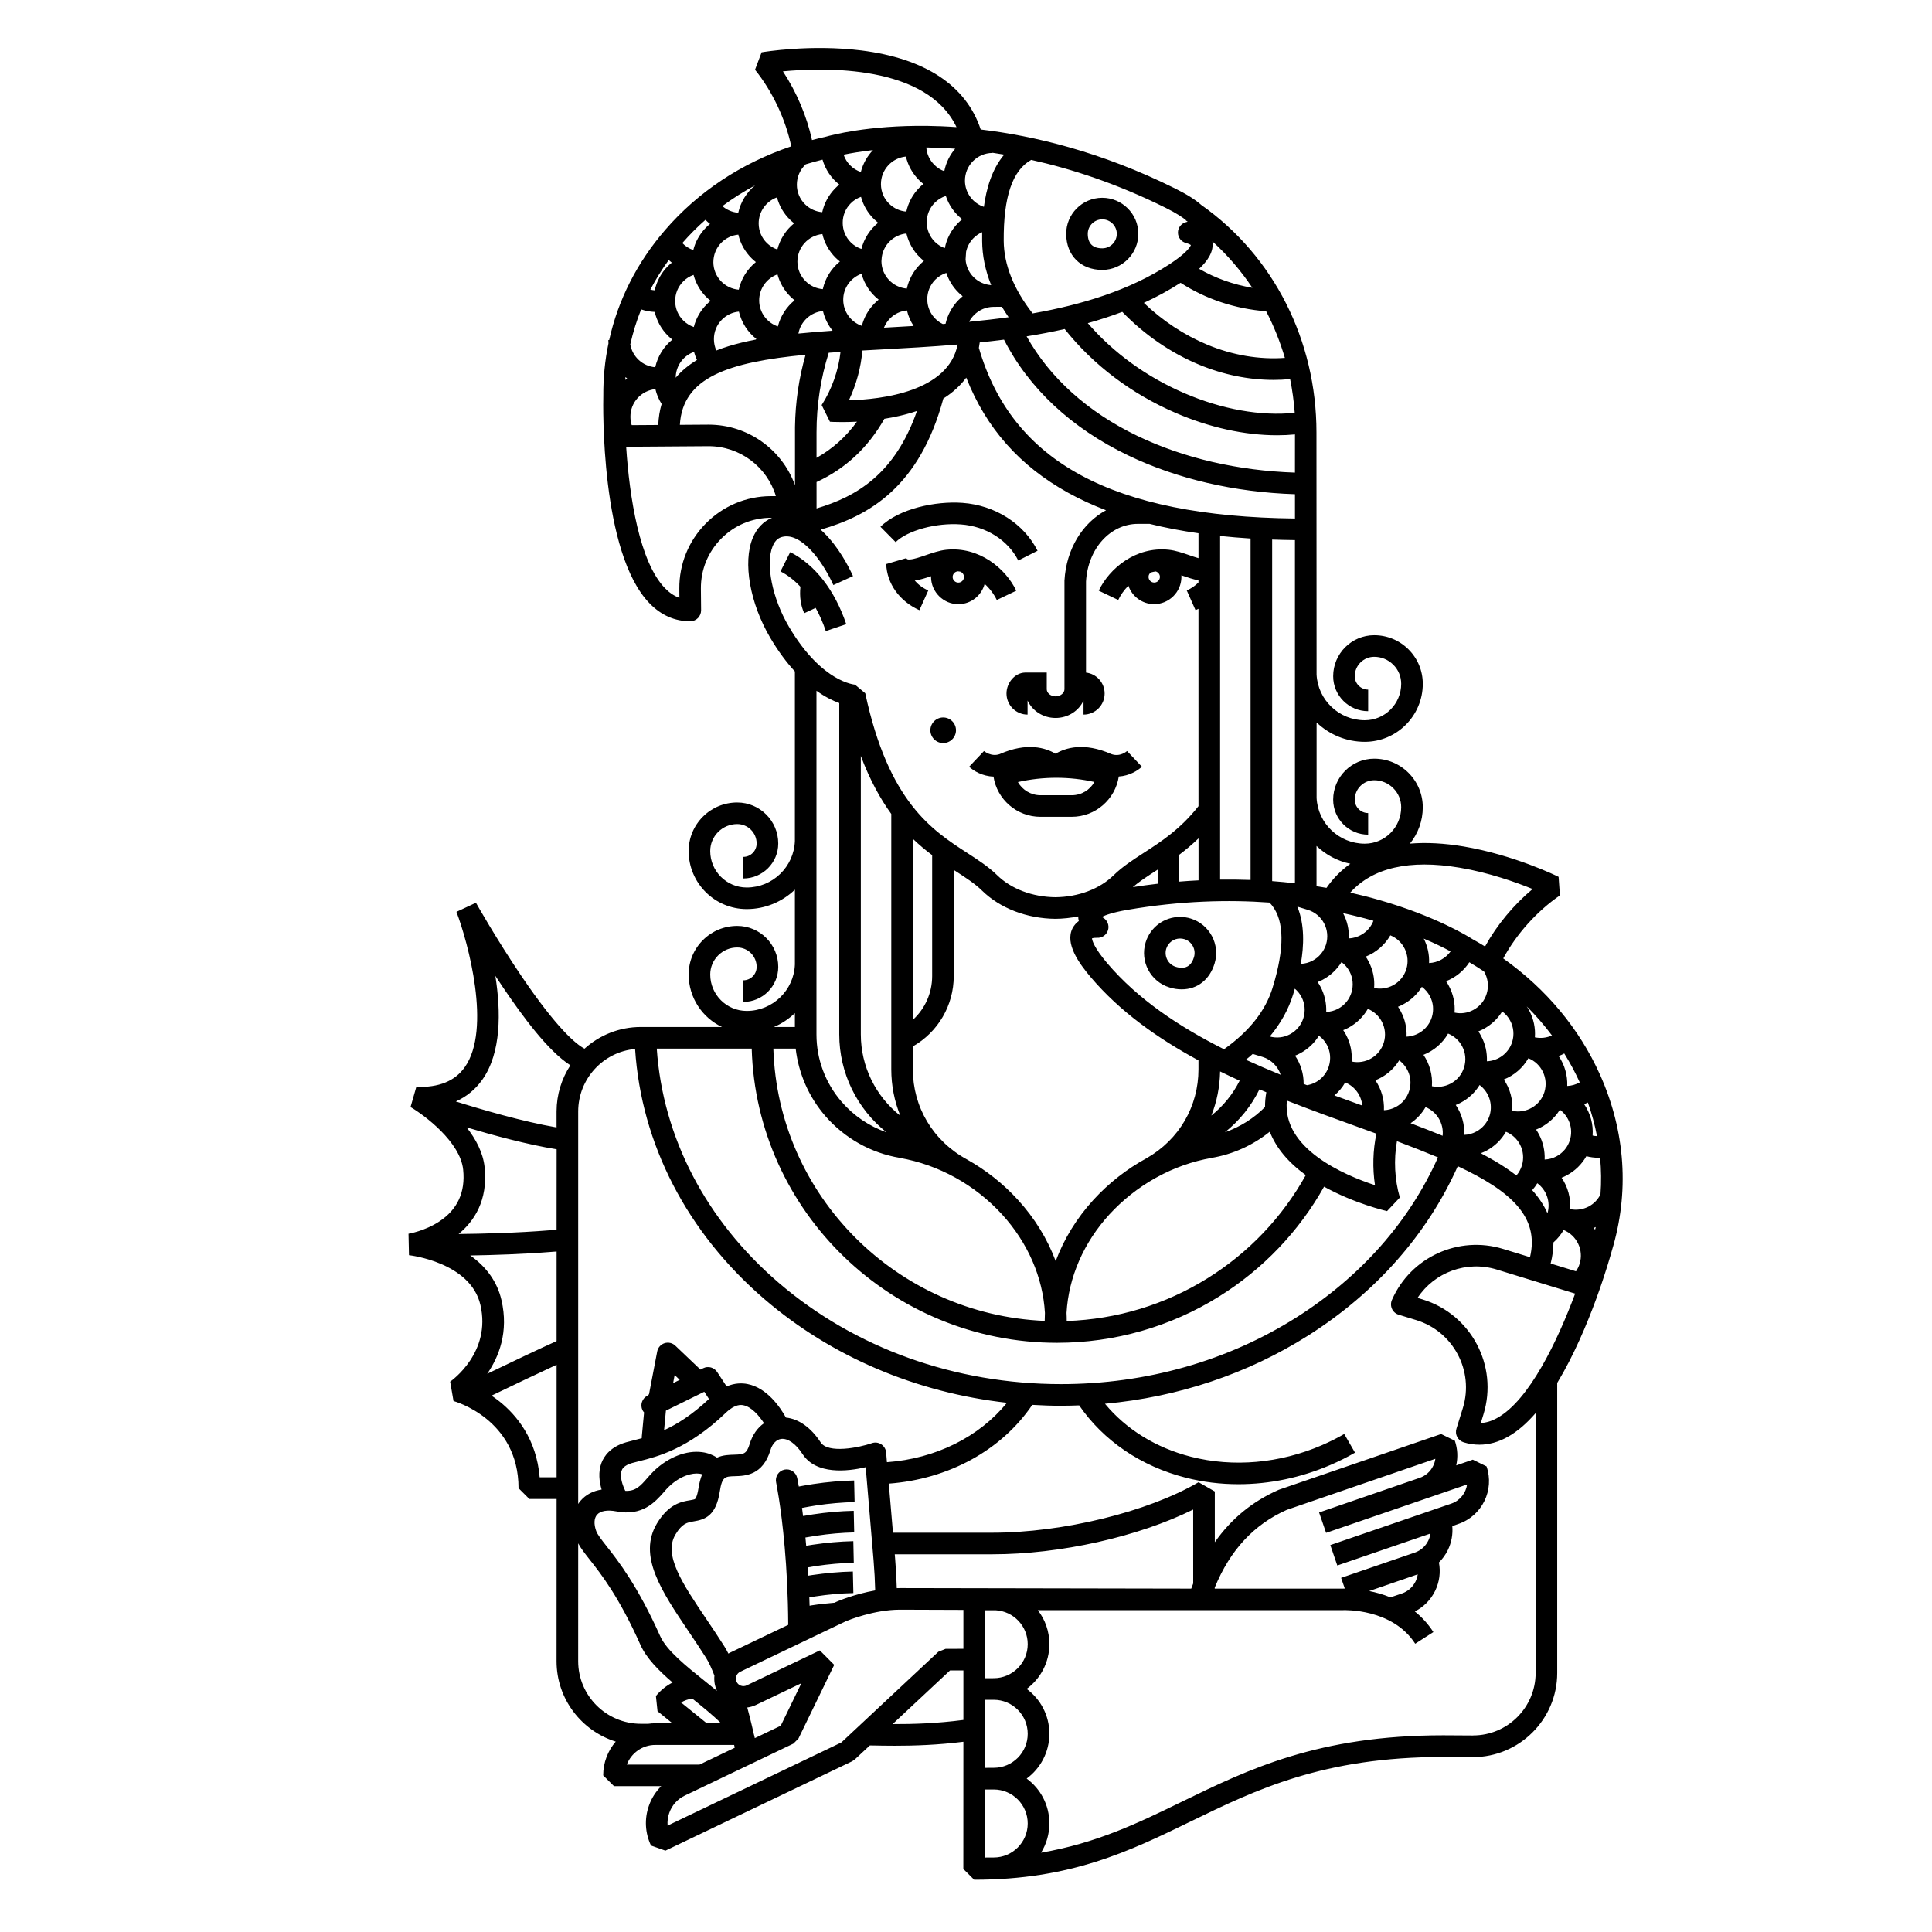 <?xml version="1.0" encoding="UTF-8"?>
<!-- Uploaded to: ICON Repo, www.iconrepo.com, Generator: ICON Repo Mixer Tools -->
<svg fill="#000000" width="800px" height="800px" version="1.1" viewBox="144 144 512 512" xmlns="http://www.w3.org/2000/svg">
 <path d="m381.36 287.67-4.027-4.074c4.926-4.84 14.672-6.852 21.754-6.332 8.629 0.629 16.246 5.492 19.879 12.688l-5.113 2.586c-2.734-5.41-8.555-9.078-15.195-9.562-6.531-0.488-14.141 1.574-17.297 4.695zm45.191-81.641c-0.039-5.266 4.223-9.582 9.496-9.617h0.059c5.246 0 9.531 4.258 9.562 9.492 0.031 5.269-4.223 9.586-9.496 9.621h-0.082c-5.672 0-9.5-3.82-9.539-9.496zm5.719-0.035c0.02 2.527 1.309 3.812 3.828 3.812h0.047c2.117-0.012 3.828-1.75 3.82-3.871-0.02-2.098-1.75-3.809-3.856-3.809-2.148 0.016-3.852 1.75-3.84 3.867zm-38.316 128.14c-1.867 0-3.394 1.527-3.394 3.391 0 1.875 1.527 3.394 3.394 3.394 1.867 0 3.394-1.523 3.394-3.394 0-1.863-1.523-3.391-3.394-3.391zm-31.113-22.902 5.422-1.82c-3.027-9.008-8.293-15.789-14.848-19.098l-2.578 5.109c1.879 0.953 3.664 2.336 5.285 4.07-0.277 2.574 0.07 4.992 1.004 7.008l3.031-1.406c1.039 1.875 1.945 3.926 2.684 6.137zm50.48-10.691-5.164 2.465c-0.719-1.5-1.812-3.008-3.219-4.277-0.797 3.043-3.543 5.332-6.848 5.379l-0.137 0.004c-3.894 0-7.144-3.188-7.215-7.098 0-0.105 0.012-0.215 0.012-0.316-1.309 0.441-2.816 0.938-4.332 1.152 0.922 1.074 2.125 1.984 3.582 2.629l-2.348 5.223c-5.254-2.352-8.621-7.039-8.793-12.227l5.32-1.562c0.141 0.246 0.227 0.395 0.961 0.348 1.109-0.07 2.664-0.609 4.18-1.129 1.785-0.609 3.613-1.246 5.43-1.441 8.758-0.922 15.766 4.973 18.57 10.852zm-13.863-3.68c0-0.629-0.422-1.168-0.984-1.375-0.207-0.031-0.402-0.059-0.609-0.086-0.805 0.066-1.414 0.719-1.406 1.516 0.012 0.816 0.695 1.477 1.496 1.477h0.035c0.828-0.016 1.492-0.703 1.469-1.531zm9.461 46.984c7.289-3.231 12.223-1.641 14.816-0.102 2.59-1.547 7.508-3.129 14.801 0.102 2.242 0.805 3.984-0.664 4.18-0.836l-0.031 0.023 3.926 4.156c-1.125 1.062-3.344 2.414-6.121 2.594-0.934 6.039-6.168 10.68-12.465 10.68l-8.281 0.004c-6.297 0-11.531-4.629-12.461-10.664-2.934-0.09-5.285-1.508-6.453-2.609l3.934-4.156c0.004-0.008 1.902 1.613 4.156 0.809zm4.832 7.41c1.188 2.082 3.438 3.488 5.992 3.488h8.293c2.574 0 4.82-1.414 5.984-3.512-3.258-0.73-6.644-1.109-10.086-1.109-3.453 0-6.863 0.379-10.184 1.133zm33.848 42.5c1.238-4.039 4.918-6.758 9.129-6.758 0.953 0 1.898 0.141 2.816 0.422 5.027 1.547 7.879 6.902 6.328 11.934-1.32 4.289-4.566 6.832-8.711 6.832-1.062 0-2.144-0.156-3.238-0.508-5.031-1.527-7.863-6.883-6.324-11.922zm8.012 6.469c0.535 0.172 1.062 0.25 1.559 0.25 1.602 0 2.664-0.906 3.238-2.797 0.621-2.016-0.516-4.172-2.539-4.793-0.371-0.109-0.746-0.168-1.133-0.168-1.691 0-3.16 1.09-3.672 2.711-0.609 2.031 0.531 4.184 2.547 4.797zm115.5 75.367c-0.414 1.543-5.707 20.5-14.434 34.898v76.859c0 12.297-10.027 22.309-22.359 22.309v-0.012l-0.02 0.012-7.871-0.039c-31.746 0-49.555 8.664-66.773 17.035-16.375 7.969-31.852 15.496-57.496 15.496l-2.863-2.852 0.012-33.711c-6.848 0.855-12.891 1.055-18.191 1.055-2.344 0-4.527-0.047-6.594-0.086l-3.953 3.684-0.719 0.508-49.508 23.695-3.82-1.355c-1.586-3.324-1.785-7.074-0.555-10.551 0.691-1.988 1.809-3.738 3.266-5.184h-12.516l-2.863-2.848c0-3.441 1.258-6.57 3.324-8.961-9.074-2.836-15.684-11.309-15.684-21.289l0.012-43.016h-7.227l-2.863-2.856c0-18.367-17.062-23.043-17.23-23.094l-0.887-5.129c0.434-0.312 10.934-7.766 8.02-20.328-2.625-11.352-18.766-13.18-18.934-13.195l-0.125-5.68c0.047-0.012 4.273-0.691 8.137-3.238 4.832-3.16 6.969-7.773 6.348-13.738-0.746-7.371-10.324-14.484-13.945-16.602l1.527-5.336c6.019 0.168 10.223-1.535 12.832-5.215 7.18-10.086 0.855-33.141-2.195-41.176l5.168-2.41c0.055 0.098 5.488 9.734 12.062 19.441 9.445 13.926 14.453 18.031 16.707 19.23 3.953-3.57 9.191-5.75 14.918-5.75h21.52c-5.215-2.457-8.836-7.769-8.836-13.91 0-3.445 1.34-6.676 3.769-9.105 2.422-2.43 5.656-3.769 9.105-3.769 5.992 0 10.871 4.875 10.871 10.867 0 5.113-4.16 9.273-9.27 9.273v-5.727c1.961 0 3.543-1.586 3.543-3.551 0-2.836-2.301-5.148-5.144-5.148-1.91 0-3.707 0.746-5.059 2.102-1.352 1.355-2.098 3.148-2.098 5.059 0 5.32 4.336 9.652 9.664 9.652 6.887 0 12.523-5.481 12.773-12.316v-19.816c-3.324 3.18-7.824 5.144-12.773 5.144-8.484 0-15.383-6.898-15.383-15.371 0-3.441 1.34-6.676 3.769-9.109 2.422-2.43 5.656-3.769 9.105-3.769 5.992 0 10.871 4.875 10.871 10.867 0 5.113-4.16 9.27-9.27 9.27v-5.719c1.961 0 3.543-1.594 3.543-3.551 0-2.84-2.301-5.148-5.144-5.148-1.91 0-3.707 0.75-5.059 2.098-1.352 1.355-2.098 3.148-2.098 5.062 0 5.324 4.336 9.652 9.664 9.652 6.887 0 12.523-5.488 12.773-12.332v-44.926c-2.195-2.387-4.418-5.336-6.543-8.953-5.379-9.129-7.289-19.984-4.637-26.398 1.062-2.586 2.816-4.414 5.117-5.375h-0.359c-4.973 0.035-9.637 2.004-13.121 5.547-3.5 3.543-5.402 8.227-5.367 13.203l0.055 5.785c0 0.754-0.309 1.484-0.828 2.031-0.527 0.539-1.258 0.84-2.016 0.852h-0.105c-4.016 0-7.609-1.578-10.656-4.691-13.121-13.367-12.359-52.793-12.309-55.078-0.031-4.719 0.422-9.352 1.367-13.863-0.02-0.293-0.039-0.586-0.039-0.883h0.227c2.363-10.641 7.379-20.555 14.848-29.191 8.758-10.137 20.191-17.688 33.406-22.148-1.516-7.184-4.992-14.578-9.605-20.297l1.742-4.621c0.523-0.09 12.957-2.16 26.379-0.5 16.984 2.117 27.855 9.332 31.684 20.953 14.09 1.668 31.93 5.906 51.465 15.609 3.129 1.551 5.43 2.992 6.996 4.398 19.215 13.523 30.52 35.957 30.52 60.262l0.031 64.184c0.352 6.734 5.949 12.105 12.773 12.105 5.332 0 9.652-4.332 9.652-9.656 0-1.914-0.734-3.707-2.098-5.059-1.355-1.355-3.148-2.098-5.059-2.098-2.836 0-5.148 2.309-5.148 5.148 0 1.953 1.598 3.547 3.551 3.547v5.719c-5.113 0-9.273-4.156-9.273-9.266 0-5.996 4.887-10.871 10.871-10.871 3.441 0 6.672 1.34 9.109 3.773 2.43 2.434 3.769 5.664 3.769 9.105 0 8.48-6.898 15.375-15.375 15.375-4.941 0-9.445-1.949-12.766-5.129v20.02c0.348 6.734 5.945 12.105 12.766 12.105 5.332 0 9.652-4.332 9.652-9.656 0-1.91-0.734-3.703-2.098-5.055-1.355-1.355-3.148-2.102-5.059-2.102-2.836 0-5.148 2.312-5.148 5.152 0 1.953 1.598 3.547 3.551 3.547v5.723c-5.113 0-9.273-4.156-9.273-9.27 0-5.996 4.887-10.871 10.871-10.871 3.441 0 6.672 1.34 9.109 3.773 2.422 2.434 3.769 5.664 3.769 9.098 0 3.652-1.27 7.004-3.41 9.645 4.312-0.363 9.098-0.109 14.27 0.762 13.336 2.254 24.668 7.809 25.129 8.047l0.348 4.922c-6.082 4.156-11.523 10.242-15.02 16.695 11.375 8.07 20.152 18.574 25.645 30.805 6.762 15.098 7.844 31.277 3.094 46.789zm-7.289-38.969c1.633 2.41 2.457 5.332 2.231 8.309 0.395 0.098 0.777 0.141 1.164 0.152-0.574-2.992-1.379-5.965-2.414-8.906-0.328 0.156-0.648 0.309-0.98 0.445zm-6.762-12.758c1.57 2.301 2.383 5.074 2.273 7.93 1.152-0.055 2.301-0.383 3.316-0.953-1.199-2.644-2.586-5.203-4.109-7.664-0.488 0.266-0.973 0.496-1.48 0.688zm-5.984 19.488c0.277 0.414 0.527 0.828 0.754 1.25 1.102 2.098 1.613 4.387 1.516 6.691 1.074-0.051 2.137-0.316 3.129-0.848 1.723-0.926 3.004-2.449 3.57-4.328 0.938-3.043-0.238-6.242-2.656-8.039-1.492 2.414-3.734 4.254-6.312 5.273zm0.328 14.215c-0.395 0.648-0.855 1.27-1.359 1.84 1.762 1.949 3.102 3.984 4.047 6.121 0.883-3.031-0.281-6.172-2.688-7.961zm-2.809-46.867c0.246 0.363 0.465 0.73 0.672 1.125 1.168 2.207 1.672 4.644 1.492 7.074 1.559 0.324 3.125 0.137 4.527-0.492-2.035-2.719-4.258-5.281-6.691-7.707zm-6.07 19.375c1.633 2.394 2.457 5.324 2.242 8.312 3.672 0.777 7.402-1.367 8.523-5.008 1.113-3.664-0.766-7.531-4.258-8.941-1.48 2.594-3.801 4.559-6.508 5.637zm-10.48 14.672c1.082-0.039 2.156-0.312 3.141-0.848 1.734-0.918 3.004-2.438 3.582-4.316 0.926-3.043-0.238-6.231-2.664-8.047-1.199 1.977-2.91 3.578-4.988 4.68-0.434 0.238-0.875 0.441-1.328 0.609 1.559 2.305 2.375 5.066 2.258 7.922zm-21.285-6.535c1.082-0.039 2.144-0.312 3.141-0.848 1.723-0.918 2.992-2.449 3.562-4.316 0.945-3.047-0.227-6.246-2.656-8.051-1.496 2.43-3.738 4.273-6.316 5.285 1.566 2.301 2.391 5.078 2.269 7.93zm-1.996 6.227c-0.02 0-0.031-0.012-0.039-0.02-1.465-0.527-2.961-1.082-4.492-1.629-6.262-2.258-12.727-4.59-19.195-7.129-1.289 12.723 15.168 19.738 23.348 22.426-0.684-4.543-0.559-9.273 0.379-13.648zm-122.85-23.129v6.051c0 10.004 5.336 18.984 14.297 23.879 5.019 2.805 9.621 6.422 13.551 10.734 4.445 4.863 7.82 10.375 10.004 16.227 2.191-5.856 5.562-11.367 10-16.227 4.082-4.457 8.855-8.188 14.09-11.039 8.664-4.949 13.75-13.766 13.75-23.578v-2.348c-10.867-5.871-20.832-12.953-28.555-22.051-3.062-3.621-6.906-8.887-4.812-12.973 0.438-0.828 1.012-1.441 1.652-1.906-0.105-0.387-0.152-0.801-0.152-1.219-1.953 0.395-3.965 0.613-6.019 0.637h-0.031c-7.578-0.07-14.66-2.797-19.445-7.481-1.883-1.848-4.289-3.402-7.059-5.203-0.145-0.09-0.297-0.188-0.434-0.281v28.129c0.004 7.785-4.176 14.859-10.836 18.648zm5.117-18.641v-32.051c-1.684-1.254-3.394-2.672-5.117-4.328v47.977c3.207-2.918 5.117-7.098 5.117-11.598zm46.602-12.164c-0.395 1.289-1.633 2.137-2.992 2.019-0.395-0.023-0.961 0.047-1.258 0.156 0.051 0.535 0.516 2.414 4.035 6.57 8.117 9.551 19.027 16.828 30.961 22.809 6.672-4.734 10.992-10.195 12.852-16.242 0.215-0.699 0.414-1.387 0.598-2.066l0.02-0.039c2.746-9.961 2.273-16.703-1.41-20.52-10.891-0.789-23.582-0.488-37.695 1.934-3.949 0.68-5.859 1.41-6.742 1.867 0.105 0.066 0.188 0.133 0.281 0.176 1.176 0.656 1.746 2.039 1.352 3.336zm13.156-12.305v-3.738c-0.176 0.121-0.363 0.242-0.551 0.359-2.301 1.492-4.336 2.816-6.039 4.281 2.074-0.328 4.277-0.633 6.59-0.902zm10.832-0.898v-11.125c-1.715 1.656-3.438 3.082-5.117 4.348v7.113c1.664-0.141 3.379-0.25 5.117-0.336zm-57.344-171.77c-0.852 0.367-1.621 0.898-2.301 1.578-0.992 1.008-1.652 2.246-1.949 3.602l-0.137 2.035c0.117 1.789 0.867 3.457 2.156 4.727 1.258 1.246 2.883 1.961 4.625 2.09-1.559-3.891-2.371-7.801-2.394-11.703-0.012-0.637-0.012-1.43 0-2.328zm-3.457 23.75c3.492-0.336 6.996-0.734 10.469-1.219-0.641-0.922-1.219-1.84-1.773-2.766l-2.227 0.02c-1.965 0.016-3.805 0.785-5.176 2.188-0.527 0.531-0.961 1.129-1.293 1.777zm2.59 6.914c8.797 30.273 35.512 44.691 83.77 45.211v-6.438c-16.02-0.52-31.223-4.039-44.238-10.297-14.988-7.199-26.312-17.773-32.875-30.668-2.156 0.281-4.293 0.523-6.43 0.746-0.059 0.492-0.141 0.977-0.227 1.445zm77.723 50.793v90.516c1.98 0.152 4.004 0.336 6.039 0.574v-90.949c-2.055-0.02-4.059-0.07-6.039-0.141zm-13.793 90.117c2.625-0.035 5.332-0.012 8.074 0.09v-90.484c-2.769-0.176-5.453-0.402-8.074-0.676zm1.27 66.957c3.977-1.387 7.652-3.68 10.637-6.699-0.012-1.281 0.102-2.59 0.344-3.906-0.621-0.262-1.219-0.516-1.828-0.766-2.164 4.418-5.312 8.312-9.152 11.371zm3.91-13.68c-1.742-0.785-3.465-1.602-5.184-2.445-0.082 4.098-0.867 8.047-2.324 11.695 3.125-2.492 5.711-5.656 7.508-9.25zm10.871-1.562c-0.73-2.188-2.449-4.004-4.801-4.727l-2.602-0.797c-0.59 0.523-1.188 1.039-1.82 1.547 3.031 1.387 6.113 2.707 9.223 3.977zm-56.75 63.109c0.039 0.727 0.051 1.438 0.051 2.152 13.246-0.449 26.086-4.328 37.293-11.316 10.914-6.781 19.871-16.211 26.059-27.348-4.719-3.426-7.898-7.289-9.543-11.508-4.457 3.586-9.785 6.004-15.434 6.941v0.012c-5.059 0.887-9.965 2.625-14.473 5.109-0.168 0.105-0.508 0.277-0.508 0.277-4.469 2.516-8.566 5.758-12.086 9.582-6.828 7.473-10.82 16.664-11.359 26.098zm84.078-71.633c0.578-1.879 0.383-3.859-0.539-5.586-0.805-1.535-2.117-2.707-3.691-3.356-1.219 2.125-2.996 3.859-5.203 5.039-0.434 0.227-0.867 0.434-1.32 0.598 0.266 0.402 0.523 0.816 0.742 1.238 1.18 2.211 1.672 4.648 1.484 7.074 3.664 0.793 7.402-1.352 8.527-5.008zm-10.23 10.559c-0.754 1.328-1.734 2.481-2.863 3.445 2.481 0.922 4.949 1.805 7.394 2.684-0.246-2.668-1.949-5.074-4.531-6.129zm12.648-25.727c1.723-0.926 2.992-2.449 3.562-4.316 1.125-3.656-0.777-7.527-4.242-8.941-1.512 2.606-3.836 4.566-6.531 5.637 0.281 0.395 0.523 0.805 0.746 1.246 1.176 2.207 1.684 4.641 1.484 7.078 1.695 0.348 3.434 0.113 4.981-0.703zm-5.164-17.109c-0.156-0.047-0.297-0.086-0.441-0.133-2.301-0.656-4.84-1.293-7.598-1.895v0.012c1.113 2.09 1.613 4.383 1.516 6.68 2.84-0.125 5.449-1.906 6.523-4.664zm-8.457 10.945c-1.211 1.961-2.922 3.57-5.008 4.684-0.434 0.227-0.867 0.422-1.32 0.598 0.277 0.402 0.523 0.805 0.75 1.238 1.109 2.09 1.613 4.387 1.523 6.688 1.082-0.047 2.144-0.316 3.129-0.84 1.734-0.926 2.992-2.449 3.57-4.328 0.562-1.867 0.387-3.848-0.527-5.578-0.523-0.984-1.25-1.82-2.117-2.461zm-10.992 24.18c-0.434 0.227-0.867 0.441-1.32 0.609 1.477 2.176 2.301 4.793 2.273 7.488 0.297 0.105 0.59 0.23 0.898 0.344 2.727-0.453 4.977-2.398 5.805-5.09 0.559-1.867 0.383-3.856-0.527-5.578-0.523-0.984-1.25-1.809-2.125-2.457-1.203 1.957-2.906 3.57-5.004 4.684zm34.934-9.605c0.57-1.867 0.383-3.848-0.539-5.578-0.523-0.973-1.238-1.797-2.117-2.449-1.199 1.961-2.91 3.566-4.996 4.676-0.422 0.227-0.867 0.441-1.32 0.609 0.277 0.402 0.527 0.805 0.746 1.238 1.113 2.098 1.621 4.375 1.516 6.68 3.019-0.129 5.766-2.121 6.711-5.176zm6.012-1.195c1.672 0.367 3.406 0.133 4.938-0.684 1.742-0.922 3.012-2.449 3.57-4.316 0.629-2.004 0.332-4.152-0.699-5.898-1.27-0.848-2.57-1.664-3.894-2.445-1.496 2.309-3.672 4.047-6.16 5.027 0.277 0.402 0.523 0.816 0.742 1.25 1.18 2.207 1.691 4.652 1.504 7.066zm-1.055-16.211c-1.652-0.898-4.055-2.09-7.106-3.391 1.004 1.977 1.508 4.195 1.406 6.473 2.269-0.094 4.387-1.238 5.699-3.082zm-10.594 45.531c2.922 1.102 5.758 2.207 8.484 3.324 0.352-3.219-1.477-6.359-4.516-7.598-0.984 1.703-2.336 3.16-3.969 4.273zm10.605-10.5c1.734-0.918 3.004-2.445 3.57-4.324 0.578-1.863 0.395-3.863-0.523-5.586-0.816-1.535-2.125-2.699-3.719-3.352-1.484 2.609-3.82 4.559-6.523 5.633 1.633 2.41 2.457 5.332 2.242 8.316 1.68 0.367 3.422 0.117 4.953-0.688zm8.121 18.398c0.059 0.07 0.102 0.137 0.137 0.195 2.281 1.199 4.418 2.43 6.34 3.719 1.004 0.664 1.941 1.355 2.828 2.035 0.66-0.754 1.16-1.664 1.465-2.644 0.57-1.867 0.383-3.859-0.523-5.586-0.816-1.531-2.117-2.707-3.707-3.356-1.203 2.125-3.004 3.859-5.199 5.039-0.449 0.227-0.891 0.434-1.34 0.598zm5.547-37.52c-1.199 1.949-2.91 3.562-4.996 4.676-0.434 0.227-0.867 0.434-1.32 0.609 0.277 0.395 0.523 0.805 0.734 1.238 1.129 2.086 1.617 4.379 1.527 6.68 3.019-0.125 5.773-2.117 6.711-5.164 0.57-1.863 0.383-3.859-0.535-5.582-0.52-1-1.242-1.816-2.121-2.457zm-40.266-31.492c2.488 0.559 5.008 1.188 7.516 1.91 15.125 4.324 23.805 9.73 24.879 10.422 1.137 0.629 2.227 1.27 3.324 1.941 3.141-5.68 7.523-10.973 12.605-15.227-4.367-1.777-11.562-4.352-19.336-5.652-13.312-2.231-23.043-0.008-28.988 6.606zm-8.938-1.695c0.875 0.137 1.762 0.289 2.644 0.438 1.762-2.523 3.871-4.66 6.316-6.387-3.438-0.719-6.523-2.394-8.961-4.727zm-5.082 5.41c1.996 4.856 1.734 10.48 0.918 15.168 1.074-0.051 2.137-0.324 3.109-0.84 1.734-0.922 3.004-2.453 3.582-4.324 0.559-1.875 0.383-3.856-0.527-5.586-0.926-1.727-2.453-3.004-4.324-3.57zm-0.672 21.742c-0.168 0.551-0.312 1.062-0.441 1.496-1.219 3.977-3.293 7.703-6.188 11.176 1.793 0.488 3.672 0.293 5.332-0.586 1.742-0.926 3.004-2.457 3.582-4.328 0.57-1.867 0.395-3.859-0.527-5.582-0.445-0.855-1.047-1.574-1.758-2.176zm0.043-146.88c-1.547 0.145-3.109 0.223-4.715 0.223-8.57 0-17.906-2.031-26.918-5.93-11.734-5.062-21.867-12.73-29.402-22.227-3.309 0.754-6.688 1.395-10.086 1.941 6.125 10.988 16.203 20.051 29.344 26.379 12.27 5.891 26.621 9.219 41.77 9.73zm-1.289-14.664c-1.445 0.137-2.902 0.211-4.359 0.211-6.609 0-13.352-1.367-19.801-4.051-7.477-3.113-14.473-7.93-20.32-13.977-2.984 1.129-6.031 2.121-9.141 2.992 6.762 7.84 15.508 14.203 25.543 18.535 10.004 4.324 20.328 6.156 29.301 5.223-0.223-3.023-0.633-6.012-1.223-8.934zm-6.348-17.973c-8.254-0.648-16.035-3.246-22.68-7.551-3.109 2.004-6.375 3.769-9.738 5.32 4.953 4.746 10.707 8.543 16.809 11.082 6.711 2.797 13.758 3.988 20.566 3.5-1.27-4.289-2.914-8.43-4.957-12.352zm-17.77-11.25c4.293 2.469 9.062 4.172 14.113 5.031-3.012-4.516-6.543-8.645-10.59-12.305 0.43 2.68-1.254 5.164-3.523 7.273zm-51.785-7.426c0.051 6.316 2.625 12.785 7.664 19.242 13.133-2.312 25.676-6.152 36.184-12.977 4.574-2.969 5.551-4.629 5.758-5.133-0.289-0.211-0.855-0.449-1.152-0.516-1.336-0.281-2.281-1.445-2.281-2.797s0.945-2.519 2.281-2.801c0.098-0.02 0.188-0.055 0.293-0.086 0-0.012-0.012-0.016-0.02-0.023-0.145-0.105-0.301-0.211-0.457-0.312l0.047-0.055c-0.871-0.73-2.488-1.84-5.473-3.324-12.848-6.379-24.895-10.305-35.559-12.664-4.981 2.769-7.359 9.812-7.285 21.445zm-10.27-15.906c0.02 3.215 2.125 5.941 5.019 6.902 0.629-4.672 2.066-9.941 5.379-13.84-1.062-0.18-2.098-0.344-3.117-0.492v0.047c-4.043 0.027-7.312 3.34-7.281 7.383zm-75.551 64.676 7.453-0.051h0.172c10.418 0 19.461 6.594 22.887 16.047v-15.445c0.102-6.621 1.031-12.918 2.805-19.125-20.438 1.969-32.586 5.965-33.316 18.574zm4.531-17.191c-0.316-0.691-0.586-1.41-0.781-2.152-2.828 1.02-4.84 3.703-4.852 6.852 1.504-1.77 3.383-3.332 5.633-4.699zm21.438-8.883c0.711-2.762 2.281-5.188 4.438-6.938-0.371-0.297-0.734-0.621-1.09-0.957-1.676-1.664-2.856-3.691-3.449-5.914-2.836 1.023-4.871 3.754-4.852 6.938 0.023 3.191 2.098 5.891 4.953 6.871zm11.609 20.828c2.664-4.102 4.481-9.227 4.996-14.082-1.055 0.074-2.098 0.145-3.117 0.223-2.144 6.781-3.238 13.859-3.238 21.09v6.762c4.211-2.352 7.793-5.562 10.711-9.586-1.5 0.082-2.836 0.105-3.941 0.105-1.891 0-3.09-0.074-3.215-0.086zm5.578-48.242c0.016 1.953 0.781 3.793 2.18 5.168 0.797 0.781 1.742 1.355 2.777 1.707 0.691-2.766 2.281-5.188 4.43-6.934-0.371-0.309-0.73-0.625-1.094-0.969-1.684-1.664-2.852-3.691-3.445-5.914-1.012 0.363-1.961 0.945-2.734 1.742-1.383 1.387-2.129 3.238-2.113 5.199zm4.805-13.516c0.559-2.215 1.691-4.207 3.219-5.809-3.305 0.379-5.941 0.836-7.785 1.215 0.727 2.176 2.422 3.863 4.566 4.594zm0.188 26.965c-2.84 1.027-4.883 3.754-4.852 6.941 0.02 3.184 2.086 5.883 4.938 6.871 0.551-2.231 1.703-4.289 3.367-5.965 0.344-0.348 0.711-0.68 1.082-0.984-2.18-1.715-3.801-4.106-4.535-6.863zm-5.738-3.25c-0.371-0.297-0.734-0.621-1.094-0.961-1.785-1.758-2.992-3.934-3.543-6.309-3.727 0.359-6.648 3.523-6.621 7.344 0.02 1.961 0.785 3.793 2.195 5.164 1.23 1.223 2.828 1.949 4.535 2.09 0.641-2.93 2.273-5.492 4.527-7.328zm-0.156-20.383c-2.106-1.652-3.672-3.945-4.449-6.609-1.496 0.367-2.984 0.781-4.438 1.23-1.496 1.379-2.371 3.336-2.363 5.445 0.012 1.953 0.785 3.789 2.188 5.168 1.238 1.219 2.836 1.941 4.539 2.082 0.523-2.383 1.707-4.574 3.461-6.352 0.34-0.34 0.688-0.664 1.062-0.965zm-1.773 38.727c-1.211-1.5-2.098-3.281-2.559-5.223-3.273 0.312-5.934 2.793-6.504 5.981 2.926-0.297 5.953-0.547 9.062-0.758zm-4.258 47.098c10.664-3.148 20.801-9.184 26.617-25.836-1.465 0.5-3.023 0.941-4.676 1.32-1.344 0.309-2.664 0.559-3.965 0.762-4.324 7.644-10.363 13.266-17.977 16.758zm37.383-43.438c-6.918 0.586-13.785 0.961-20.441 1.324-1.617 0.086-3.211 0.172-4.758 0.262-0.023 0.004-0.035 0.012-0.047 0.016-0.352 4.445-1.602 9.02-3.562 13.18 8.617-0.234 26.383-2.258 28.809-14.781zm-10-21.184c0.336-0.348 0.699-0.672 1.074-0.973-0.383-0.297-0.734-0.625-1.094-0.961-1.785-1.754-2.984-3.93-3.543-6.309-3.367 0.328-6.062 2.938-6.535 6.258l-0.09 1.117c0.039 3.805 3.004 6.922 6.731 7.227 0.523-2.383 1.707-4.578 3.457-6.359zm-3.422 12.152c-1.707 0.16-3.285 0.91-4.508 2.141-0.699 0.711-1.23 1.535-1.586 2.43 2.594-0.141 5.211-0.289 7.859-0.453-0.824-1.25-1.422-2.633-1.766-4.117zm4.348-33.516c-0.371-0.301-0.734-0.625-1.082-0.961-1.785-1.758-2.992-3.93-3.543-6.309-3.727 0.359-6.648 3.523-6.621 7.34 0.012 1.965 0.781 3.793 2.188 5.168 1.23 1.223 2.832 1.941 4.543 2.082 0.516-2.379 1.691-4.57 3.457-6.348 0.328-0.348 0.695-0.672 1.059-0.973zm9.336 30.727c0.348-0.344 0.711-0.672 1.074-0.973-0.371-0.301-0.734-0.621-1.082-0.961-1.508-1.484-2.609-3.273-3.25-5.231-1.102 0.359-2.098 0.973-2.941 1.812-1.367 1.395-2.117 3.246-2.106 5.203 0.02 2.816 1.613 5.32 4.109 6.535 0.246-0.02 0.492-0.039 0.734-0.059 0.539-2.367 1.723-4.555 3.461-6.328zm-3.387-27.559c-1.102 0.359-2.117 0.973-2.953 1.824-1.375 1.395-2.117 3.246-2.109 5.199 0.016 1.953 0.789 3.789 2.191 5.168 0.75 0.742 1.633 1.289 2.602 1.648 0.492-2.504 1.699-4.816 3.523-6.676 0.344-0.348 0.715-0.672 1.082-0.984-2.004-1.57-3.523-3.715-4.336-6.18zm-3.008-8.207c0.734 0.742 1.633 1.301 2.602 1.656 0.441-2.246 1.457-4.293 2.887-5.969-2.574-0.18-4.973-0.281-7.18-0.312-0.156 0-0.312 0-0.473-0.004 0.133 1.75 0.895 3.379 2.164 4.629zm-32.453-6.602c1.23-0.324 2.481-0.629 3.738-0.902 1.234-0.359 11.09-3.047 26.824-2.856 2.371 0.031 4.957 0.133 7.734 0.332-7.91-16.586-35-15.824-46.004-14.781 3.644 5.543 6.32 11.871 7.707 18.207zm-14.137 22.133c0.016 1.961 0.785 3.793 2.188 5.168 0.789 0.781 1.742 1.355 2.766 1.703 0.711-2.766 2.281-5.184 4.438-6.938-0.371-0.297-0.742-0.621-1.094-0.961-1.684-1.656-2.852-3.691-3.445-5.914-2.848 1.023-4.875 3.754-4.852 6.941zm-0.602 30.598c-2.281-1.797-3.945-4.348-4.637-7.266-1.715 0.16-3.285 0.906-4.516 2.144-1.375 1.395-2.125 3.246-2.106 5.199 0.012 1.047 0.227 2.047 0.648 2.961 1.031-0.414 2.137-0.797 3.273-1.148 2.223-0.68 4.609-1.254 7.144-1.738 0.07-0.051 0.121-0.109 0.191-0.152zm-9.012-35.227c1.152 1.008 2.625 1.637 4.203 1.77 0.641-2.898 2.242-5.43 4.449-7.254-3.035 1.629-5.93 3.453-8.652 5.484zm-2.394 14.906c0.031 3.82 2.996 6.941 6.731 7.25 0.648-2.934 2.273-5.496 4.535-7.324-0.383-0.301-0.746-0.621-1.098-0.961-1.785-1.754-2.996-3.93-3.547-6.309-1.707 0.16-3.285 0.906-4.516 2.141-1.371 1.402-2.113 3.25-2.106 5.203zm-8.227-5.109c0.805 0.84 1.805 1.477 2.91 1.859 0.551-2.227 1.703-4.281 3.356-5.961 0.344-0.348 0.699-0.676 1.074-0.973-0.422-0.332-0.828-0.695-1.211-1.082-2.176 1.91-4.219 3.965-6.129 6.156zm-1.891 15.379c0 1.961 0.785 3.793 2.176 5.168 0.797 0.781 1.738 1.359 2.762 1.707 0.555-2.231 1.715-4.289 3.371-5.969 0.332-0.348 0.711-0.676 1.082-0.977-2.188-1.719-3.793-4.121-4.523-6.879-1.023 0.363-1.969 0.953-2.746 1.75-1.391 1.395-2.141 3.238-2.121 5.199zm-6.574-3.047c0.371 0.098 0.754 0.156 1.152 0.191 0.523-2.383 1.691-4.578 3.449-6.359 0.348-0.344 0.707-0.672 1.078-0.973-0.277-0.215-0.539-0.457-0.805-0.699-1.84 2.519-3.457 5.137-4.875 7.84zm-5.32 14.512c0.551 3.266 3.266 5.789 6.609 6.066 0.648-2.922 2.266-5.492 4.527-7.32-0.383-0.309-0.742-0.625-1.098-0.969-1.789-1.77-3.012-3.969-3.562-6.367-1.238-0.055-2.445-0.281-3.602-0.672-1.203 3.004-2.168 6.098-2.875 9.262zm6.652 11.867c-3.727 0.359-6.648 3.523-6.621 7.34 0.004 0.762 0.117 1.496 0.344 2.207l7.031-0.047c0.09-1.988 0.383-3.844 0.898-5.57-0.777-1.227-1.332-2.547-1.652-3.93zm-7.981-2.441c0.156-0.137 0.312-0.277 0.484-0.406-0.141-0.117-0.289-0.238-0.434-0.352-0.023 0.246-0.043 0.504-0.051 0.758zm39.91 30.789c-2.324-7.723-9.508-13.227-17.828-13.227h-0.125l-21.723 0.152c0.875 13.336 3.543 30.605 10.332 37.52 1.18 1.203 2.43 2.035 3.777 2.508l-0.02-2.434c-0.051-6.504 2.449-12.637 7.012-17.266 4.566-4.629 10.664-7.199 17.164-7.246zm15.59 47.914c3.211 1.91 5.402 2.062 5.43 2.062h-0.051l2.715 2.262c6.16 28.816 17.715 36.293 26.988 42.301 2.906 1.891 5.664 3.668 7.957 5.914 3.723 3.656 9.359 5.785 15.453 5.844 6.102-0.059 11.73-2.188 15.457-5.844 2.293-2.246 5.059-4.031 7.961-5.914 4.574-2.957 9.734-6.297 14.496-12.375l-0.004-52.305c-0.258 0.125-0.516 0.25-0.777 0.367l-2.324-5.223c1.18-0.527 2.242-1.254 3.098-2.117v-0.57c-1.426-0.266-2.883-0.766-4.301-1.254-0.086-0.023-0.156-0.051-0.227-0.074 0 0.18 0.012 0.359 0.012 0.543-0.07 3.91-3.305 7.098-7.231 7.098l-0.121-0.004c-3.129-0.051-5.762-2.098-6.699-4.891-1.16 1.16-2.074 2.481-2.695 3.789l-5.164-2.465c2.797-5.879 9.789-11.777 18.551-10.844 1.84 0.195 3.672 0.832 5.453 1.441 0.797 0.277 1.641 0.574 2.43 0.789v-6.602c-4.566-0.648-8.887-1.48-12.949-2.488h-3.09c-7.352 0-13.266 6.559-13.77 15.277v24.137c2.793 0.324 4.934 2.691 4.934 5.551 0 3.082-2.5 5.586-5.594 5.586v-3.734c-1.219 2.715-4.09 4.621-7.406 4.621-3.32 0-6.184-1.91-7.422-4.621v3.734c-3.066 0-5.586-2.504-5.586-5.586 0-2.84 2.191-5.473 4.898-5.559h5.773v4.414c0 0.836 0.715 1.562 1.652 1.805 0.215 0.059 0.441 0.09 0.691 0.09 1.27 0 2.348-0.867 2.348-1.891v-28.793c0.473-8.387 4.812-15.305 11.023-18.633-3.57-1.367-6.918-2.906-10.047-4.637-12.863-7.109-21.734-17.141-27-30.512-1.547 2.109-3.582 3.965-6.07 5.535-6.273 23.32-19.574 31.043-32.52 34.746 0.289 0.258 0.559 0.52 0.855 0.801 3.906 3.836 6.523 8.863 7.723 11.516l-5.203 2.367c-3.18-7.008-8.777-13.992-13.559-12.758-0.73 0.191-1.785 0.648-2.527 2.453-1.949 4.699-0.105 13.863 4.289 21.312 4.539 7.754 9.113 11.531 12.148 13.336zm85.07-27.953c-0.453 0.066-0.887 0.152-1.309 0.273-0.352 0.273-0.59 0.68-0.59 1.148-0.012 0.832 0.648 1.516 1.477 1.531h0.031c0.816 0 1.484-0.664 1.508-1.477 0.008-0.707-0.465-1.293-1.117-1.477zm-83.863 122.69v-87.809c-1.785-0.641-3.848-1.688-6.039-3.258v91.113c0 6.523 2.363 12.852 6.66 17.809 3.199 3.703 7.32 6.492 11.887 8.082-7.82-6.227-12.508-15.734-12.508-25.938zm16.18 21.547c-1.559-3.828-2.394-7.992-2.394-12.316v-67.652c-2.891-3.988-5.656-8.969-8.07-15.371v73.789c0.004 8.492 3.93 16.398 10.465 21.551zm-33.516-23.5h5.578v-3.684c-1.613 1.543-3.492 2.801-5.578 3.684zm-0.129 5.723c1.188 38.969 32.707 70.504 71.91 72.16 0-0.707 0.02-1.402 0.059-2.109-0.539-9.438-4.535-18.625-11.367-26.117-7.184-7.848-16.793-13.164-27.07-14.969v-0.016c-7.656-1.27-14.672-5.219-19.781-11.113-4.379-5.062-7.074-11.285-7.836-17.84h-5.914zm-30.898 0c1.602 23.527 13.008 45.469 32.312 62.051 20.164 17.324 46.738 26.863 74.805 26.863 22.551 0 44.148-6.121 62.441-17.703 16.992-10.77 29.891-25.367 37.473-42.391-3.336-1.395-6.969-2.82-10.871-4.289-0.875 4.801-0.621 10.227 0.766 14.934l-3.391 3.602c-0.348-0.09-8.629-2.004-16.691-6.484-6.648 11.859-16.238 21.906-27.867 29.137-12.852 8.012-27.699 12.242-42.906 12.242-43.855 0-79.672-34.762-80.91-77.965h-25.16zm-20.824 120.67c0.191-0.309 0.406-0.59 0.645-0.871 1.387-1.605 3.285-2.594 5.566-2.941-0.629-2.098-0.945-4.656-0.051-7.047 0.699-1.84 2.394-4.289 6.535-5.481 0.609-0.168 1.289-0.352 2-0.523 0.676-0.156 1.379-0.348 2.152-0.559-0.012-0.145-0.012-0.309 0.012-0.453l0.598-6.379c-0.156-0.188-0.309-0.371-0.414-0.598-0.695-1.414-0.105-3.133 1.309-3.84l0.195-0.105 0.227-0.312 2.168-11.305c0.195-1.031 0.945-1.867 1.941-2.191 1.004-0.316 2.098-0.066 2.852 0.656l6.66 6.34 0.762-0.371c1.305-0.648 2.856-0.191 3.648 0.984l0.012 0.012 2.519 3.84c2.176-0.938 4.106-0.918 5.551-0.629 5.144 1.004 8.621 6.106 10.168 8.879 3.375 0.344 6.641 2.644 9.211 6.586 1.98 3.012 10.125 1.391 13.547 0.207 0.828-0.301 1.758-0.188 2.488 0.289 0.742 0.484 1.23 1.281 1.309 2.16 0 0.02 0.07 0.832 0.207 2.586 12.938-0.945 24.414-6.672 31.809-15.742-24.086-2.707-46.496-12.211-64.227-27.434-20.566-17.672-32.676-41.141-34.32-66.332-8.445 0.766-15.078 7.898-15.078 16.57zm72.926 23.613c-3.273 0.07-6.672 0.363-10.078 0.887-0.539 0.082-1.074 0.156-1.594 0.258 0.023 0.73 0.047 1.465 0.07 2.211 0.18-0.031 0.367-0.07 0.559-0.105 2.004-0.312 4.047-0.523 6.031-0.691l0.672-0.312c0.258-0.117 4.586-1.969 10.125-2.953-0.059-2.539-0.203-5.195-0.43-7.949-1.09-12.906-1.75-20.68-2.086-24.695-4.812 1.125-13.113 2.055-16.723-3.465-1.797-2.781-3.953-4.277-5.727-4.027-1.25 0.191-2.281 1.281-2.785 2.926-2.023 6.731-6.672 6.863-9.457 6.941-2.578 0.07-3.367 0.09-3.977 4.055-0.996 6.43-3.859 7.43-6.949 7.926-1.684 0.293-3.023 0.508-4.793 3.461-3.266 5.441 1.828 13.008 8.305 22.609 1.516 2.238 3.078 4.566 4.613 6.996 0.371 0.578 0.746 1.238 1.102 1.969 0.207-0.117 0.414-0.246 0.641-0.344l15.215-7.273c-0.082-15.77-1.57-27.773-2.481-33.582-0.414-2.684-0.727-4.16-0.727-4.18-0.316-1.551 0.676-3.055 2.215-3.379 1.535-0.324 3.047 0.676 3.375 2.211 0 0.039 0.176 0.828 0.422 2.273 1.281-0.246 2.57-0.473 3.863-0.664 3.656-0.543 7.273-0.863 10.801-0.941l0.125 5.719c-3.273 0.082-6.672 0.371-10.082 0.875-1.289 0.207-2.586 0.434-3.856 0.68 0.098 0.672 0.176 1.387 0.277 2.144 0.875-0.156 1.742-0.309 2.621-0.434 3.652-0.551 7.281-0.871 10.809-0.945l0.125 5.723c-3.273 0.074-6.672 0.363-10.078 0.883-0.945 0.137-1.898 0.297-2.848 0.465 0.086 0.715 0.133 1.438 0.203 2.191 0.559-0.105 1.125-0.188 1.684-0.273 3.641-0.543 7.281-0.867 10.809-0.945l0.121 5.719c-3.281 0.07-6.676 0.363-10.082 0.875-0.699 0.105-1.395 0.227-2.098 0.352 0.051 0.719 0.102 1.445 0.137 2.195 0.332-0.051 0.66-0.105 0.992-0.16 3.652-0.535 7.273-0.863 10.809-0.941zm-49.68-48.34-0.484 5.176c3.426-1.566 7.41-4.047 11.895-8.266l-1.238-1.918zm3.656-8.156-1.34-1.281-0.402 2.137zm-10.812 21.566c-0.699 0.168-1.301 0.324-1.82 0.473-2.231 0.648-2.625 1.641-2.746 1.984-0.594 1.57 0.238 3.898 0.953 5.387 2.754 0.145 4.035-1.32 5.856-3.414 0.574-0.648 1.164-1.328 1.824-1.953 3.824-3.606 8.555-5.438 12.691-4.887 1.496 0.195 2.832 0.707 3.934 1.457 1.582-0.719 3.254-0.75 4.555-0.789 2.457-0.086 3.293-0.105 4.121-2.883 0.727-2.359 2.047-4.242 3.789-5.457-1.328-2.023-3.324-4.348-5.481-4.762-0.523-0.102-2.137-0.402-4.625 1.984-9.992 9.598-18.168 11.648-23.051 12.859zm-5.965 13.285c-2.387-0.465-4.273-0.137-5.144 0.898-0.781 0.906-0.867 2.469-0.215 4.281 0.352 0.984 1.375 2.273 2.777 4.066 3.059 3.883 8.191 10.41 14.188 23.82 1.691 3.789 6.918 7.981 11.984 12.031 1.031 0.836 2.066 1.656 3.066 2.481-0.609-1.316-0.816-2.711-0.676-4.051-0.734-1.891-1.477-3.543-2.227-4.727-1.484-2.352-3.043-4.644-4.523-6.856-7.309-10.836-13.613-20.203-8.473-28.762 3.141-5.199 6.535-5.773 8.777-6.133 0.562-0.109 1.16-0.207 1.32-0.336 0.09-0.086 0.551-0.609 0.898-2.84 0.23-1.465 0.57-2.68 0.984-3.703-0.258-0.09-0.523-0.133-0.75-0.168-1.879-0.246-4.973 0.516-8.016 3.387-0.453 0.422-0.938 0.961-1.438 1.559-2.25 2.531-5.637 6.402-12.535 5.051zm20.059 49.625c-1.043 0.141-2.031 0.488-2.922 1.02l6.812 5.516h3.789c-2.144-2.144-5.008-4.445-7.672-6.59l-0.004 0.055zm-35.906-88.473c-4.516 2.074-11.789 5.547-17.242 8.176 0.691 0.465 1.395 0.973 2.117 1.547 4.5 3.598 9.789 9.922 10.637 20.094h4.488zm0-30.023c-0.559 0.031-1.074 0.074-1.426 0.105-7.371 0.586-15.312 0.848-21.453 0.945 4.336 3.059 7.176 7.07 8.266 11.82 1.961 8.445-0.68 15.043-3.769 19.531 5.883-2.832 14.34-6.863 18.379-8.66zm0.008-27.09c-7.715-1.238-16.867-3.719-23.852-5.805 2.418 3.066 4.375 6.68 4.777 10.625 0.902 8.797-2.848 14.309-6.902 17.633 6.277-0.059 15.578-0.289 24.086-0.984 0.465-0.031 1.152-0.07 1.879-0.105zm3.641-22.258c-6.012-3.859-12.781-13.176-17.715-20.453-0.734-1.09-1.465-2.18-2.168-3.254 1.496 9.465 1.605 20.391-3.457 27.531-1.82 2.559-4.16 4.484-7.008 5.758 6.742 2.125 17.738 5.336 26.688 6.883v-4.258c0.02-4.5 1.355-8.695 3.66-12.207zm18.703 174.51h1.93c0.609-0.098 1.238-0.133 1.867-0.133h4.543l-3.945-3.203-0.43-4.023c1.223-1.508 2.734-2.727 4.418-3.582-3.707-3.18-6.949-6.465-8.508-9.965-5.707-12.766-10.375-18.695-13.461-22.617-1.301-1.652-2.332-2.969-3.043-4.301l-0.004 31.234c0 9.145 7.457 16.59 16.633 16.59zm15.527 10.809 9.32-4.457c-0.051-0.258-0.105-0.504-0.145-0.754h-20.887c-3.449 0-6.402 2.168-7.559 5.211zm69.926-24.953c-1.102 0-2.383-0.012-3.543 0l-15.215 14.223c5.531 0.016 11.648-0.172 18.758-1.098zm0-16.043c-3.926-0.012-15.891-0.051-16.695-0.059h-0.125c-6.856 0-13.754 2.828-14.348 3.078l-27.988 13.383c-0.992 0.484-1.414 1.676-0.941 2.664 0.227 0.488 0.637 0.836 1.137 1.023 0.516 0.176 1.055 0.145 1.535-0.086l19.383-9.266 3.809 3.828-9.477 19.531-1.34 1.34-28.781 13.773c-1.941 0.926-3.406 2.559-4.121 4.594-0.395 1.102-0.527 2.231-0.441 3.367l43.371-20.75 2.695-1.301 25.684-24.023 1.91-0.766c1.457-0.02 3.25-0.02 4.731-0.02v-10.312zm-55.566 32.812c0.117 0.387 0.215 0.781 0.289 1.176l6.867-3.281 5.473-11.27-12.027 5.754c-0.734 0.348-1.527 0.574-2.312 0.68 0.957 3.531 1.57 6.309 1.711 6.941zm115.95-38.449c0.168-0.465 0.332-0.926 0.516-1.367l-0.004-19.59c-14.516 7.195-35.195 11.859-53.254 11.859h-25.832c0.031 0.383 0.066 0.766 0.098 1.16 0.23 2.695 0.371 5.316 0.438 7.812 0.289-0.012 0.551-0.02 0.836-0.02h0.168c0.75 0.008 70.359 0.125 77.035 0.145zm-43.34 14.723c0-4.801-3.769-8.734-8.504-8.992h-2.828v18.016l2.324-0.012c4.973 0 9.008-4.055 9.008-9.012zm-9.004 14.738h-2.324v18.035l2.324-0.012c4.969 0 9.004-4.039 9.004-9.012 0-4.969-4.035-9.012-9.004-9.012zm9.004 32.781c0-4.961-4.035-9.012-9.004-9.012h-2.324v18.035l2.324-0.012c4.969 0 9.004-4.047 9.004-9.012zm134.6-39.895v-68.859c-2.324 2.676-4.801 4.871-7.441 6.328-2.457 1.367-4.969 2.047-7.457 2.047-1.395 0-2.805-0.207-4.191-0.641-0.719-0.23-1.328-0.73-1.684-1.395-0.363-0.672-0.434-1.457-0.215-2.188l1.715-5.527c3.004-9.805-2.527-20.258-12.348-23.266l-4.684-1.438c-0.777-0.238-1.426-0.805-1.762-1.551-0.332-0.734-0.344-1.586-0.023-2.336l0.055-0.117c4.973-11.273 17.633-17.043 29.422-13.422l7.125 2.188c2.508-10.578-4.918-17.469-19.141-24.117-8.066 18.035-21.715 33.512-39.645 44.879-16.055 10.16-34.469 16.312-53.852 18.078 5.606 6.777 13.547 11.699 22.828 14.051 11.18 2.84 23.488 1.758 34.676-3.074 2.023-0.883 4.016-1.867 5.906-2.961l2.852 4.941c-2.086 1.203-4.273 2.301-6.492 3.254-7.824 3.379-16.176 5.106-24.395 5.106-4.731 0-9.426-0.562-13.961-1.723-11.859-3.019-21.824-9.793-28.25-19.164-1.586 0.059-3.199 0.102-4.812 0.102-2.551 0-5.09-0.09-7.617-0.238-8.188 12.047-22.156 19.68-38.023 20.871 0.289 3.246 0.641 7.508 1.102 13.008h26.312c18.711 0 41.188-5.5 54.68-13.383l4.301 2.457v13.441c4.336-6.191 9.941-10.797 16.887-13.863l0.227-0.086 16.012-5.496 26.844-9.219 3.641 1.773c0.734 2.144 0.848 4.383 0.363 6.535l4.398-1.516 3.641 1.785c2.152 6.266-1.184 13.113-7.461 15.25l-1.617 0.559c0.188 2.176-0.207 4.359-1.18 6.367-0.609 1.238-1.414 2.344-2.363 3.285 0.484 2.539 0.145 5.164-1.012 7.535-1.168 2.379-3.043 4.273-5.371 5.441 1.797 1.445 3.492 3.25 4.914 5.465l-4.812 3.094c-6.047-9.426-18.914-8.906-19.023-8.906l-0.141 0.012h-80.852c1.93 2.488 3.062 5.613 3.062 8.996 0 4.867-2.379 9.191-6.019 11.871 3.656 2.684 6.019 7.023 6.019 11.875 0 4.883-2.379 9.203-6.019 11.887 3.656 2.684 6.019 7.004 6.019 11.875 0 2.836-0.805 5.5-2.207 7.766 14.66-2.5 25.75-7.871 37.293-13.496 17.789-8.66 36.203-17.613 69.293-17.613l7.863 0.047 0.012-0.012c9.148 0.02 16.609-7.422 16.609-16.562zm-30.762-51.691c1.594-0.539 2.883-1.672 3.613-3.18 0.301-0.598 0.492-1.238 0.578-1.879l-39.379 13.531c-8.723 3.883-15.008 10.656-19.09 20.609v0.266h33.848c0.109 0 0.328-0.02 0.629-0.02l-0.984-2.836 19.598-6.723c1.547-0.551 2.797-1.672 3.508-3.148 0.301-0.598 0.488-1.23 0.578-1.879l-24.691 8.473-1.848-5.41 32.066-10.992c2.301-0.797 3.859-2.805 4.176-5.066l-37.363 12.82-1.855-5.402zm-13.34 29.984c1.734 0.344 3.672 0.871 5.629 1.672l3.055-1.031c1.57-0.539 2.848-1.672 3.602-3.18 0.293-0.609 0.488-1.238 0.578-1.891zm54.574-78.82-20.773-6.379c-8.012-2.457-16.52 0.734-20.988 7.512l1.359 0.418c12.832 3.934 20.062 17.574 16.117 30.414l-0.711 2.332c1.414-0.074 2.848-0.508 4.312-1.324 8.5-4.66 16.016-20.445 20.684-32.973zm-3.051-16.855c-0.719 1.23-1.613 2.344-2.695 3.285-0.012 1.809-0.258 3.672-0.746 5.598l6.711 2.055c0.422-0.609 0.754-1.281 0.973-2.004 1.129-3.648-0.77-7.516-4.242-8.934zm8.52-0.789c-0.176 0.082-0.344 0.141-0.52 0.215 0.125 0.176 0.23 0.336 0.328 0.523 0.082-0.246 0.133-0.492 0.191-0.738zm1.145-18.371c-0.137 0.012-0.297 0.012-0.441 0.012-1.062 0-2.137-0.137-3.199-0.414-1.211 2.144-3.012 3.914-5.234 5.09-0.434 0.238-0.875 0.434-1.328 0.621 1.641 2.402 2.465 5.324 2.238 8.312 1.684 0.352 3.422 0.117 4.953-0.691 1.367-0.734 2.438-1.848 3.109-3.211 0.246-3.234 0.203-6.488-0.098-9.719z"/>
</svg>